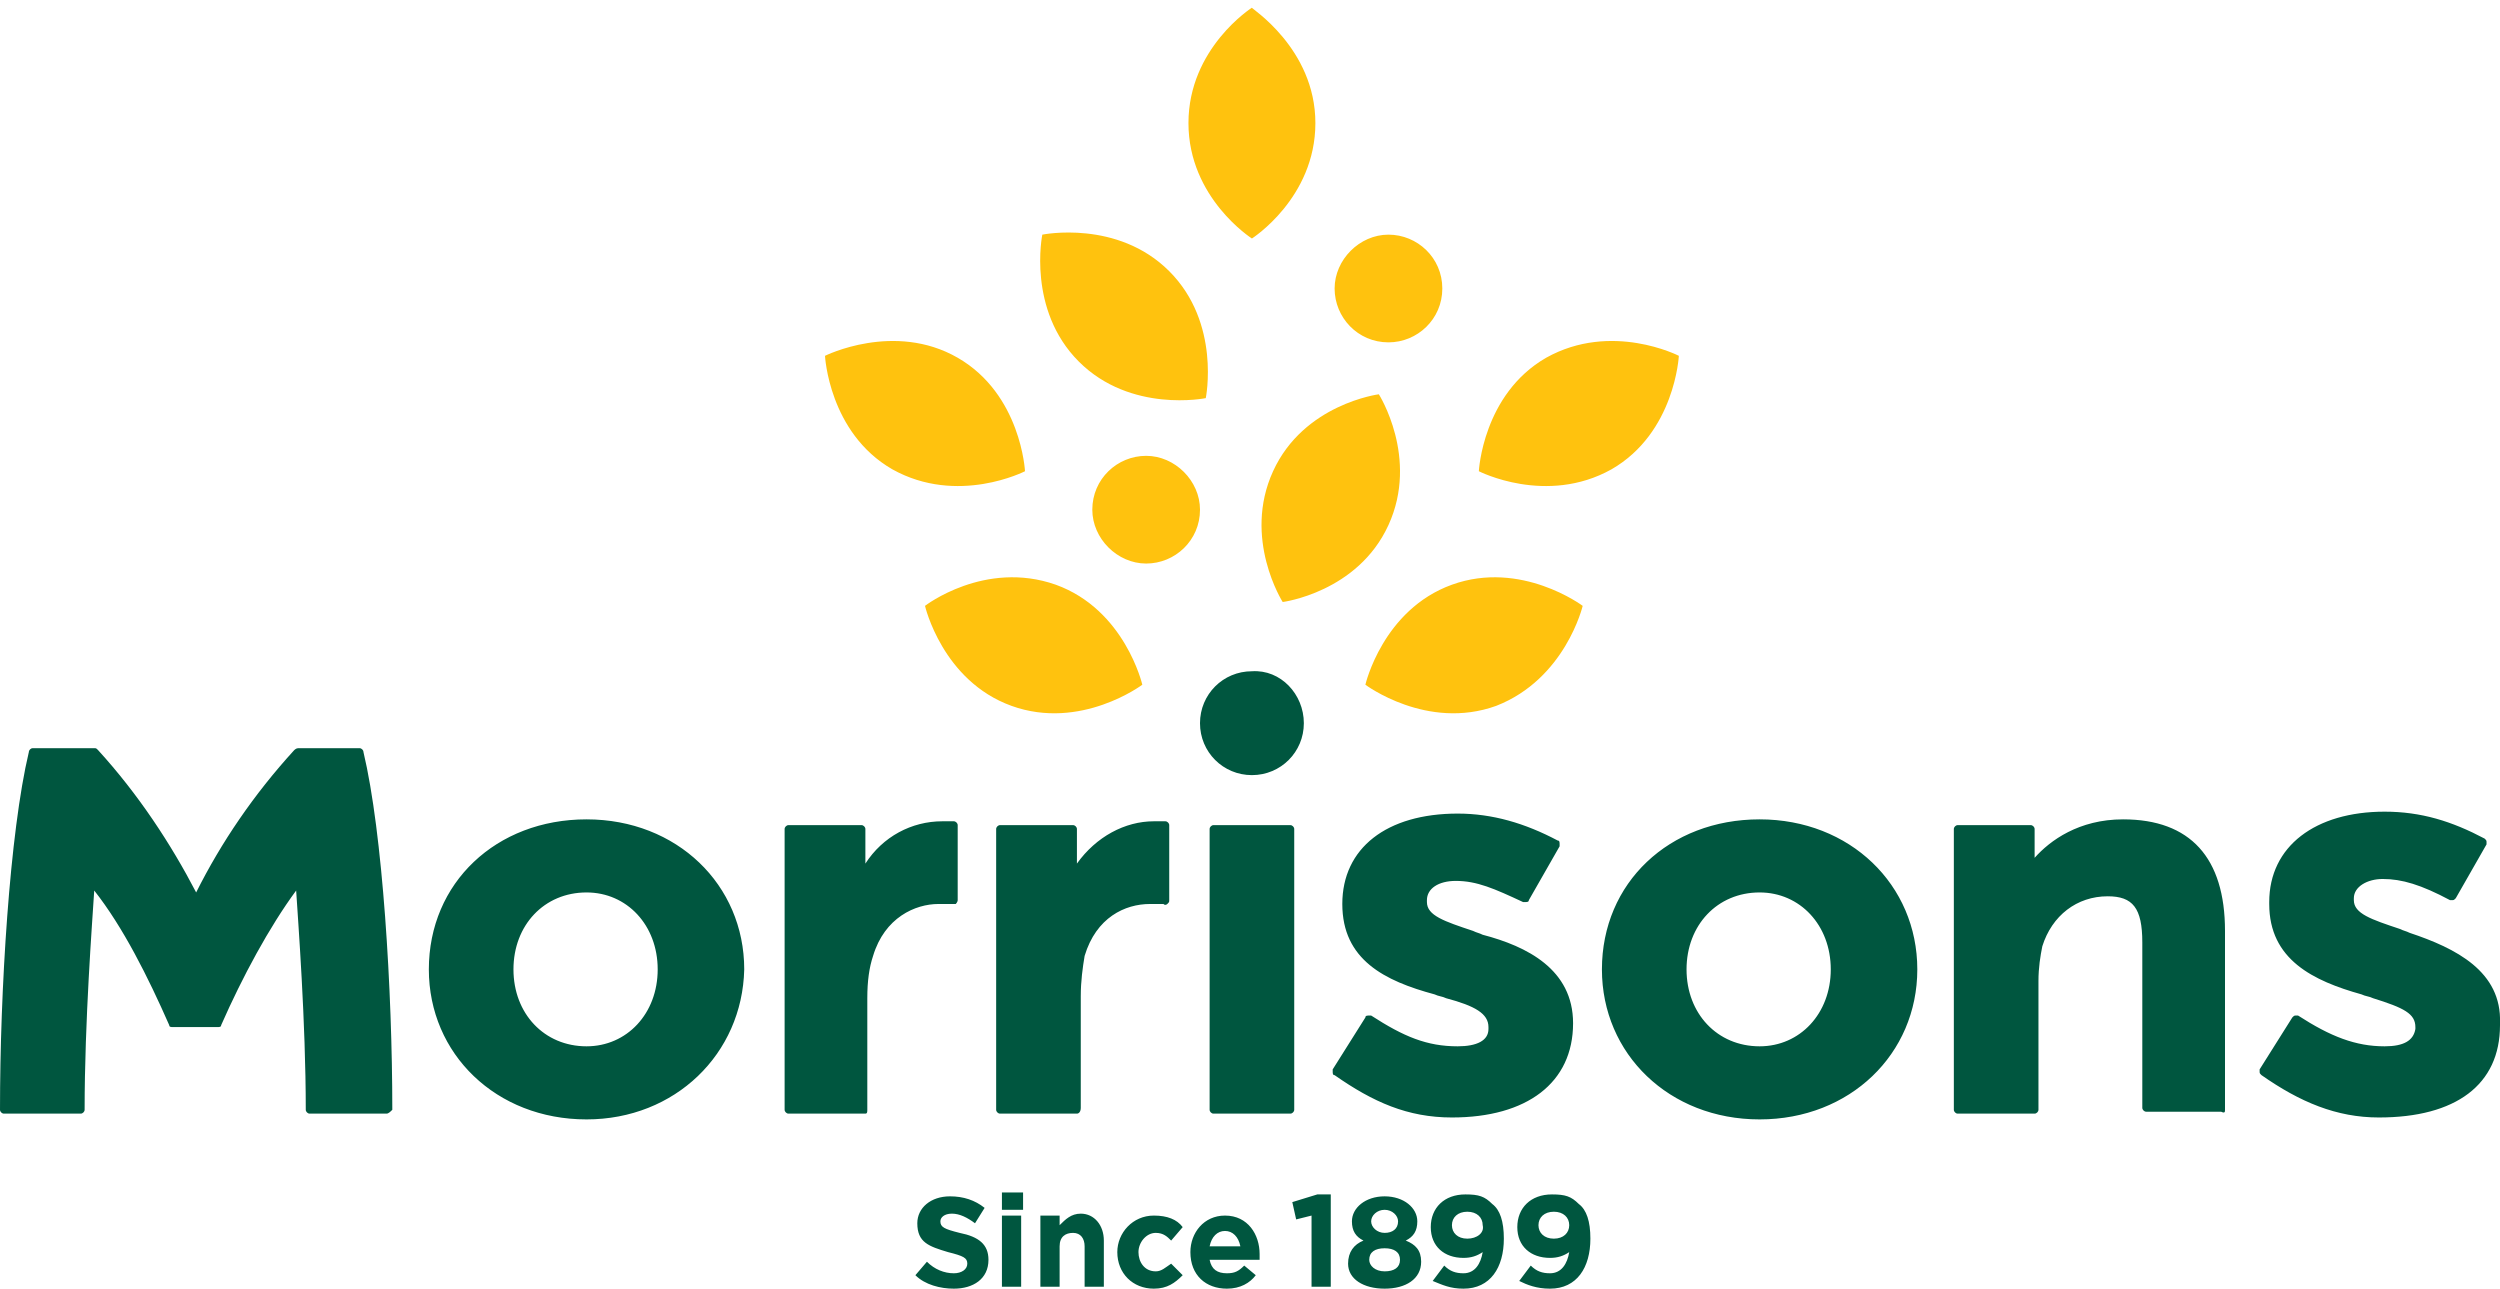 <svg xmlns="http://www.w3.org/2000/svg" fill="none" viewBox="0 0 970 500" height="500" width="970">
<g clip-path="url(#clip0_160_565)">
<path fill="#00563F" d="M370.093 500.001C377.555 500.001 383.524 496.27 383.524 488.807C383.524 482.837 379.793 479.852 372.331 478.359C366.362 476.867 364.87 476.12 364.87 473.882C364.87 472.389 366.362 470.896 369.347 470.896C372.331 470.896 375.316 472.389 378.301 474.628L382.031 468.658C378.301 465.673 373.824 464.18 368.601 464.18C361.139 464.18 355.916 468.658 355.916 474.628C355.916 482.09 360.393 483.583 367.855 485.822C373.824 487.314 375.316 488.061 375.316 490.299C375.316 492.538 373.078 494.031 370.093 494.031C366.362 494.031 362.631 492.538 359.647 489.553L355.17 494.777C358.901 498.508 364.87 500.001 370.093 500.001ZM388.747 469.404H396.955V462.688H388.747V469.404ZM388.747 499.255H396.208V471.643H388.747V499.255ZM403.67 499.255H411.131V483.583C411.131 479.852 413.37 478.359 416.355 478.359C419.339 478.359 420.831 480.598 420.831 483.583V499.255H428.293V481.344C428.293 475.374 424.562 470.896 419.339 470.896C415.608 470.896 413.37 473.135 411.131 475.374V471.643H403.67V499.255ZM447.693 500.001C452.916 500.001 455.901 497.762 458.885 494.777L454.408 490.299C452.17 491.792 450.678 493.284 448.439 493.284C443.962 493.284 441.724 489.553 441.724 485.822C441.724 482.09 444.708 478.359 448.439 478.359C451.424 478.359 452.916 479.852 454.408 481.344L458.885 476.12C456.647 473.135 452.916 471.643 447.693 471.643C439.485 471.643 433.516 478.359 433.516 485.822C433.516 494.031 439.485 500.001 447.693 500.001ZM476.047 500.001C481.27 500.001 485.001 497.762 487.239 494.777L482.762 491.046C480.524 493.285 479.031 494.031 476.047 494.031C472.316 494.031 470.078 492.538 469.331 488.807H488.731C488.731 488.061 488.731 487.314 488.731 486.568C488.731 479.105 484.255 471.643 475.301 471.643C467.093 471.643 461.87 478.359 461.87 485.822C461.87 494.777 467.839 500.001 476.047 500.001ZM469.331 483.583C470.078 479.852 472.316 477.613 475.301 477.613C478.285 477.613 480.524 479.852 481.27 483.583H469.331ZM508.878 499.255H516.339V463.434H511.116L501.416 466.419L502.908 473.135L508.878 471.643V499.255ZM537.231 500.001C545.439 500.001 551.408 496.27 551.408 489.553C551.408 485.076 549.17 482.837 545.439 481.344C548.424 479.852 549.916 477.613 549.916 473.882C549.916 468.658 544.693 464.18 537.231 464.18C529.77 464.18 524.547 468.658 524.547 473.882C524.547 477.613 526.039 479.852 529.024 481.344C525.293 482.837 523.055 485.822 523.055 490.299C523.055 496.27 529.024 500.001 537.231 500.001ZM537.231 478.359C534.247 478.359 532.008 476.12 532.008 473.882C532.008 471.643 534.247 469.404 537.231 469.404C540.216 469.404 542.455 471.643 542.455 473.882C542.455 476.867 540.216 478.359 537.231 478.359ZM537.231 493.284C533.501 493.284 531.262 491.046 531.262 488.807C531.262 485.822 533.501 484.329 537.231 484.329C540.962 484.329 543.201 485.822 543.201 488.807C543.201 491.792 540.962 493.284 537.231 493.284ZM567.824 500.001C578.27 500.001 583.493 491.792 583.493 480.598C583.493 473.882 582.001 469.404 579.016 467.165C576.031 464.18 573.793 463.434 568.57 463.434C560.362 463.434 555.139 468.658 555.139 476.12C555.139 483.583 560.362 488.061 567.824 488.061C570.808 488.061 573.047 487.314 575.285 485.822C574.539 490.299 572.301 494.031 567.824 494.031C564.839 494.031 562.601 493.285 560.362 491.046L555.885 497.016C559.616 498.508 562.601 500.001 567.824 500.001ZM569.316 480.598C565.585 480.598 563.347 478.359 563.347 475.374C563.347 472.389 565.585 470.15 569.316 470.15C573.047 470.15 575.285 472.389 575.285 475.374C576.031 478.359 573.047 480.598 569.316 480.598ZM601.401 500.001C611.847 500.001 617.07 491.792 617.07 480.598C617.07 473.882 615.578 469.404 612.593 467.165C609.608 464.18 607.37 463.434 602.147 463.434C593.939 463.434 588.716 468.658 588.716 476.12C588.716 483.583 593.939 488.061 601.401 488.061C604.385 488.061 606.624 487.314 608.862 485.822C608.116 490.299 605.878 494.031 601.401 494.031C598.416 494.031 596.178 493.285 593.939 491.046L589.462 497.016C592.447 498.508 596.178 500.001 601.401 500.001ZM602.893 480.598C599.162 480.598 596.924 478.359 596.924 475.374C596.924 472.389 599.162 470.15 602.893 470.15C606.624 470.15 608.862 472.389 608.862 475.374C608.862 478.359 606.624 480.598 602.893 480.598Z"></path>
<path fill="#00563F" d="M505.892 280.598C505.892 291.792 496.938 300.747 485.746 300.747C474.554 300.747 465.6 291.792 465.6 280.598C465.6 269.404 474.554 260.449 485.746 260.449C496.938 259.702 505.892 269.404 505.892 280.598ZM934.931 361.941C933.438 361.195 932.692 361.195 931.2 360.449C920.008 356.717 913.292 354.478 913.292 349.255V348.508C913.292 344.031 918.515 341.046 924.485 341.046C931.946 341.046 939.408 343.284 950.6 349.255H951.346C952.092 349.255 952.092 349.255 952.838 348.508L964.777 327.613V326.867C964.777 326.12 964.777 326.12 964.031 325.374C951.346 318.658 939.408 314.926 925.231 314.926C898.369 314.926 880.462 328.359 880.462 350.001V350.747C880.462 372.389 897.623 380.598 916.277 385.822C917.769 386.568 919.262 386.568 920.754 387.314C932.692 391.046 937.169 393.284 937.169 398.508V399.255C936.423 403.732 932.692 405.971 925.231 405.971C914.038 405.971 904.338 402.24 891.654 394.031H890.908C890.162 394.031 890.161 394.031 889.415 394.777L876.731 414.926V415.672C876.731 416.419 876.731 416.419 877.477 417.165C892.4 427.613 906.577 433.583 922.992 433.583C952.838 433.583 970 420.896 970 397.762V397.016C970.746 376.867 952.838 367.911 934.931 361.941ZM610.354 397.016C610.354 420.15 592.446 433.583 563.346 433.583C546.185 433.583 532.754 427.613 517.831 417.165C517.085 417.165 517.085 416.419 517.085 415.672V414.926L529.769 394.777C529.769 394.031 530.515 394.031 531.262 394.031H532.008C544.692 402.24 553.646 405.971 565.585 405.971C573.046 405.971 577.523 403.732 577.523 399.255V398.508C577.523 393.284 572.3 390.299 561.108 387.314C559.615 386.568 558.123 386.568 556.631 385.822C537.231 380.598 520.815 372.389 520.815 350.747C520.815 329.105 537.977 315.672 565.585 315.672C579.015 315.672 591.7 319.404 604.385 326.12C605.131 326.12 605.131 326.867 605.131 327.613V328.359L593.192 349.255C593.192 350.001 592.446 350.001 591.7 350.001H590.954C579.762 344.777 573.046 341.792 564.838 341.792C558.123 341.792 553.646 344.777 553.646 349.255V350.001C553.646 355.225 560.362 357.464 571.554 361.195C573.046 361.941 573.792 361.941 575.285 362.687C592.446 367.165 610.354 376.12 610.354 397.016ZM417.846 432.09H388C387.254 432.09 386.508 431.344 386.508 430.598V321.643C386.508 320.896 387.254 320.15 388 320.15H416.354C417.1 320.15 417.846 320.896 417.846 321.643V335.075C425.308 324.628 436.5 318.658 447.692 318.658C449.185 318.658 450.677 318.658 452.169 318.658C452.915 318.658 453.662 319.404 453.662 320.15V349.255C453.662 350.001 453.662 350.001 452.915 350.747C452.915 350.747 452.169 351.493 451.423 350.747C450.677 350.747 448.438 350.747 446.2 350.747C436.5 350.747 425.308 355.971 420.831 370.896C420.085 375.374 419.338 380.598 419.338 386.568V429.852C419.338 431.344 418.592 432.09 417.846 432.09ZM336.515 430.598V387.314C336.515 380.598 337.262 375.374 338.754 370.896C343.231 355.971 355.169 350.747 364.123 350.747C366.362 350.747 368.6 350.747 369.346 350.747C370.092 350.747 370.092 350.747 370.838 350.747C370.838 350.747 371.585 350.001 371.585 349.255V320.15C371.585 319.404 370.838 318.658 370.092 318.658C369.346 318.658 367.854 318.658 365.615 318.658C353.677 318.658 342.485 324.628 335.769 335.075V321.643C335.769 320.896 335.023 320.15 334.277 320.15H305.923C305.177 320.15 304.431 320.896 304.431 321.643V430.598C304.431 431.344 305.177 432.09 305.923 432.09H335.769C336.515 432.09 336.515 431.344 336.515 430.598ZM149.977 432.09H120.131C119.385 432.09 118.638 431.344 118.638 430.598C118.638 396.269 115.654 357.464 114.908 345.523C104.462 359.702 94.015 379.105 85.808 397.762C85.808 398.508 85.061 398.508 84.315 398.508H67.154C66.408 398.508 65.662 398.508 65.662 397.762C57.454 379.105 47.754 359.702 36.562 345.523C35.815 357.464 32.831 396.269 32.831 430.598C32.831 431.344 32.085 432.09 31.338 432.09H1.492C0.746 432.09 0 431.344 0 430.598C0 384.329 3.731 323.135 11.192 291.792C11.192 291.046 11.938 290.299 12.685 290.299H36.562C37.308 290.299 37.308 290.299 38.054 291.046C53.723 308.21 66.408 327.613 76.108 346.269C85.808 326.867 98.492 308.21 114.162 291.046C114.162 291.046 114.908 290.299 115.654 290.299H139.531C140.277 290.299 141.023 291.046 141.023 291.792C148.485 323.135 152.215 384.329 152.215 430.598C151.469 431.344 150.723 432.09 149.977 432.09ZM863.3 430.598V361.195C863.3 332.837 849.869 317.911 823.754 317.911C806.592 317.911 795.4 326.12 789.431 332.837V321.643C789.431 320.896 788.685 320.15 787.938 320.15H759.585C758.838 320.15 758.092 320.896 758.092 321.643V430.598C758.092 431.344 758.838 432.09 759.585 432.09H789.431C790.177 432.09 790.923 431.344 790.923 430.598V380.598C790.923 375.374 791.669 370.896 792.415 367.165C796.146 355.225 805.846 347.762 817.785 347.762C827.485 347.762 831.215 352.24 831.215 365.672V429.852C831.215 430.598 831.962 431.344 832.708 431.344H861.808C863.3 432.09 863.3 431.344 863.3 430.598ZM682.731 346.269C666.315 346.269 654.377 358.956 654.377 376.12C654.377 393.284 666.315 405.971 682.731 405.971C698.4 405.971 710.338 393.284 710.338 376.12C710.338 358.956 698.4 346.269 682.731 346.269ZM682.731 434.329C647.662 434.329 621.546 408.956 621.546 376.12C621.546 342.538 647.662 317.911 682.731 317.911C717.8 317.911 743.915 343.284 743.915 376.12C743.915 408.956 717.8 434.329 682.731 434.329ZM502.162 430.598V321.643C502.162 320.896 501.415 320.15 500.669 320.15H470.823C470.077 320.15 469.331 320.896 469.331 321.643V430.598C469.331 431.344 470.077 432.09 470.823 432.09H500.669C501.415 432.09 502.162 431.344 502.162 430.598ZM227.577 346.269C211.162 346.269 199.223 358.956 199.223 376.12C199.223 393.284 211.162 405.971 227.577 405.971C243.246 405.971 255.185 393.284 255.185 376.12C255.185 358.956 243.246 346.269 227.577 346.269ZM227.577 434.329C192.508 434.329 166.392 408.956 166.392 376.12C166.392 342.538 192.508 317.911 227.577 317.911C262.646 317.911 288.762 343.284 288.762 376.12C288.015 408.956 261.9 434.329 227.577 434.329Z"></path>
<path fill="#FFC20E" d="M580.507 273.88C553.646 283.581 529.769 265.671 529.769 265.671C529.769 265.671 536.484 236.566 563.346 226.865C590.207 217.163 614.084 235.074 614.084 235.074C614.084 235.074 607.369 263.432 580.507 273.88ZM651.392 138.059C651.392 138.059 625.277 124.626 599.907 138.805C575.284 152.984 573.792 182.835 573.792 182.835C573.792 182.835 599.907 196.268 625.277 182.089C649.9 167.91 651.392 138.059 651.392 138.059ZM538.723 203.731C526.784 229.85 497.684 233.581 497.684 233.581C497.684 233.581 482.015 208.955 493.953 182.835C505.892 156.716 534.992 152.984 534.992 152.984C534.992 152.984 550.661 177.611 538.723 203.731ZM358.9 235.074C358.9 235.074 365.615 264.178 392.477 273.88C419.338 283.581 443.215 265.671 443.215 265.671C443.215 265.671 436.5 236.566 409.638 226.865C382.03 217.163 358.9 235.074 358.9 235.074ZM371.584 138.805C396.207 152.984 397.7 182.835 397.7 182.835C397.7 182.835 371.584 196.268 346.215 182.089C321.592 167.91 320.1 138.059 320.1 138.059C320.1 138.059 346.961 124.626 371.584 138.805ZM404.415 91.044C404.415 91.044 398.446 120.149 418.592 140.298C438.738 160.447 467.838 154.477 467.838 154.477C467.838 154.477 473.807 125.372 453.661 105.223C433.515 85.074 404.415 91.044 404.415 91.044ZM510.369 47.761C510.369 76.865 485.746 92.537 485.746 92.537C485.746 92.537 461.123 76.865 461.123 47.761C461.123 18.656 485.746 2.984 485.746 2.984C485 2.984 510.369 18.656 510.369 47.761ZM559.615 111.94C559.615 123.88 549.915 132.835 538.723 132.835C526.784 132.835 517.83 123.134 517.83 111.94C517.83 100.746 527.53 91.044 538.723 91.044C549.915 91.044 559.615 99.999 559.615 111.94ZM465.6 197.76C465.6 209.701 455.9 218.656 444.707 218.656C433.515 218.656 423.815 208.955 423.815 197.76C423.815 185.82 433.515 176.865 444.707 176.865C455.9 176.865 465.6 186.566 465.6 197.76Z"></path>
</g>
<defs>
<clipPath id="clip0_160_565">
<rect fill="white" height="500" width="970"></rect>
</clipPath>
</defs>
</svg>
